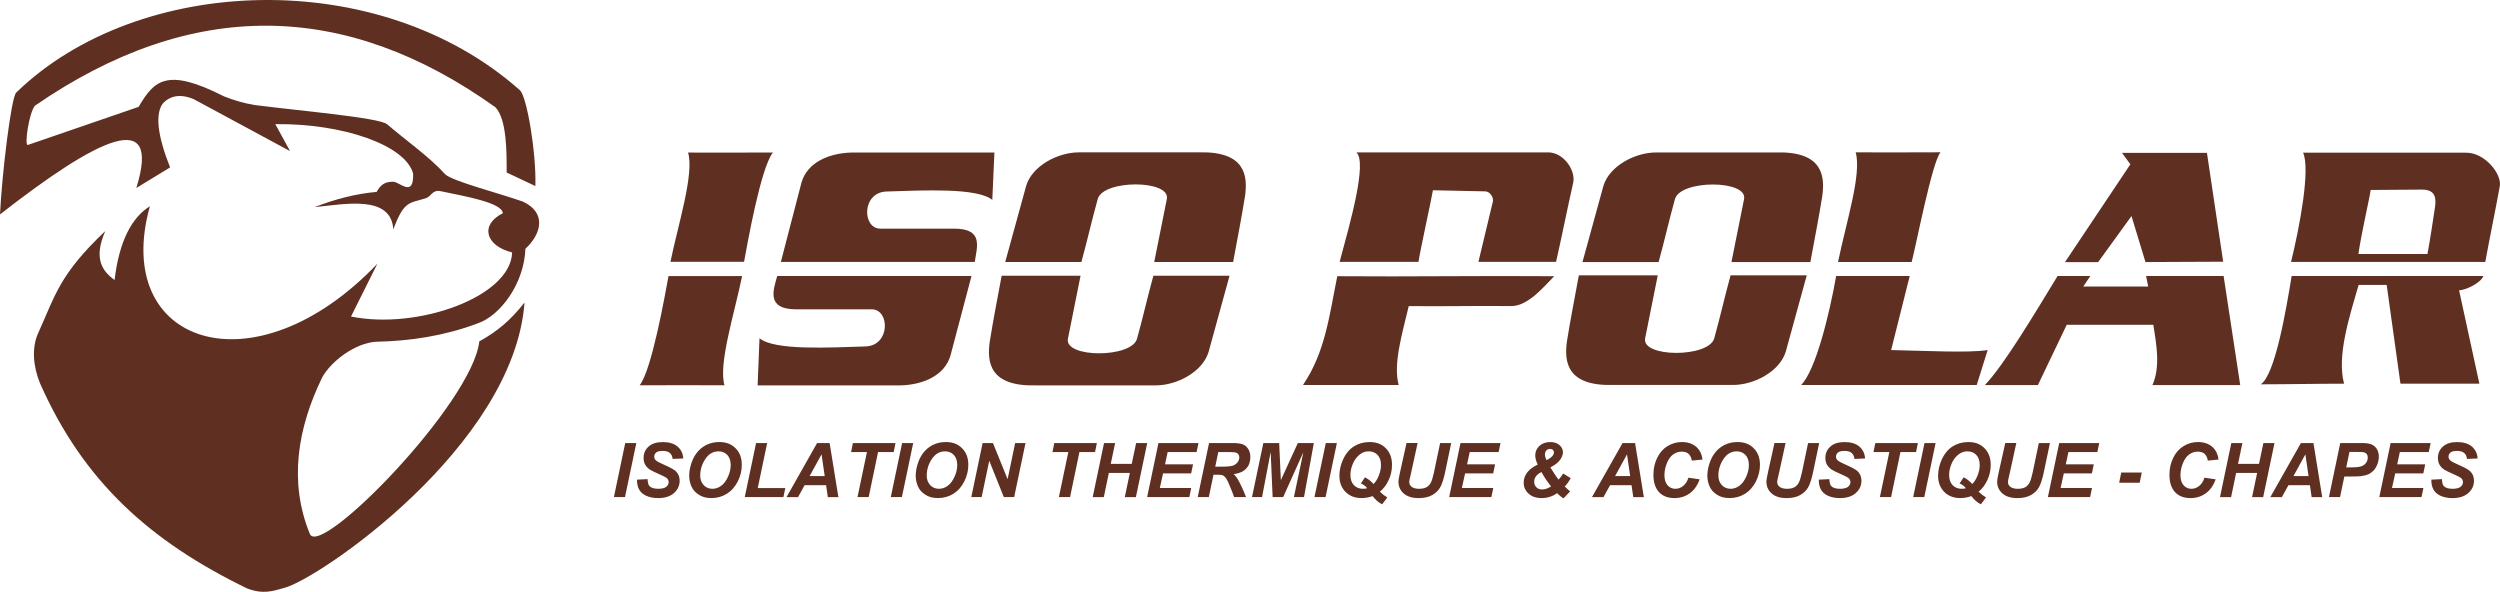 <?xml version="1.0" encoding="UTF-8"?> <svg xmlns="http://www.w3.org/2000/svg" id="uuid-46280025-2006-4c22-abba-b8ed8bc17667" viewBox="0 0 1761.61 417.02"><g id="uuid-cc7b2d97-f148-42b8-b0fd-3d7dee728d12"><path d="M700.7,107.47l-1.48,33.4c-10.64-8.78-49.09-6.69-74.7-5.92-17.52.75-16.97,26.29-4.11,26.16h52.32c20.68.16,15.52,13.25,14.15,23.45h-136.65l14.56-56.02c4.17-14.22,19.33-20.58,35.21-21.06h100.7Z" style="fill:#5f3022; fill-rule:evenodd;"></path><path d="M708.35,184.61h53.65c4.22-15.3,7.28-29.19,11.5-44.32,3.72-13.87,51.56-13.72,48.7,0l-8.89,44.32h55.61c3.18-17.38,5.7-29.73,8.39-46.46,2.03-14.53.14-31.74-32.71-30.8h-84.24c-15.14,0-32.94,9.58-37.22,23.4-4.94,17.95-9.87,35.91-14.81,53.86" style="fill:#5f3022; fill-rule:evenodd;"></path><path d="M1009.7,134.07c-.42,3.43-8.89,41.93-10.18,50.44h42.24c1.43-6.33,8.82-36.45,10.25-42.78.46-2.72-2.25-6.93-5.51-6.89l-36.79-.77ZM955.81,107.38c7.68,7.35-4.39,49.54-11.85,77.13h152.52c4.61-20.4,7.57-35.83,12.17-56.23,1.48-8.78-7.24-21.01-17.77-20.9h-135.08Z" style="fill:#5f3022; fill-rule:evenodd;"></path><path d="M942.31,194.63c51.22.44,101.63-.44,152.85,0-7.57,7.73-18.1,20.57-29.78,21.06-24.68-.33-48.04.33-72.72,0-4.94,20.68-11.03,41.02-7.08,55.61h-67.46c15.8-23.25,18.59-49.14,24.19-76.67" style="fill:#5f3022; fill-rule:evenodd;"></path><path d="M1293.84,194.5h51.83l-13.09,52.16c23.47.49,54.83,2.14,68.02,0l-7.72,24.64c-41.57-.11-82.17.11-123.75,0,10.09-10.09,19.72-48.61,24.71-76.8" style="fill:#5f3022; fill-rule:evenodd;"></path><path d="M472.42,184.48c5.57-26.89,16.83-62,12.43-76.98,6.05.08,51.5.04,59.81-.04-8.64,10.69-18.13,65.01-20.36,77.02-17.84-.02-34.04.02-51.88,0" style="fill:#5f3022; fill-rule:evenodd;"></path><path d="M1295.16,184.64c5.57-27.4,16.83-62.02,12.43-77.29,6.05.08,51.5.04,59.81-.04-5.84,6.37-17.15,65.26-20.36,77.33-17.84-.02-34.04.02-51.88,0" style="fill:#5f3022; fill-rule:evenodd;"></path><polygon points="1455.07 184.71 1478.44 184.71 1501.94 152.23 1511.79 184.66 1566.55 184.41 1555.11 107.71 1495.22 107.71 1501.15 115.77 1455.07 184.71" style="fill:#5f3022; fill-rule:evenodd;"></polygon><path d="M1398.62,271.33h37.38l20.3-42.44h61.04c2.14,13.76,5.12,29.49-.64,42.44h61.86l-11.7-76.83h-54.63c.49,2.41.99,4.99,1.48,7.41h-45.74l4.94-7.41h-23.04c-15.55,25.45-38.01,63.22-51.26,76.83" style="fill:#5f3022; fill-rule:evenodd;"></path><path d="M1670.49,133.85c-1.03,7.06-6.49,30.09-8.66,45.14h48.66c2.11-11.34,3.55-21.63,5.33-33.05.58-4.86,1.35-12.43-9.2-12.34l-36.13.25ZM1622.86,107.59c5.21,11.57-2.36,52.09-8.5,76.99h136.89c3.4-18.76,6.8-34.55,10.2-53.31,1.65-8.45-10.34-23.71-23.67-23.68h-114.93Z" style="fill:#5f3022; fill-rule:evenodd;"></path><path d="M1614.8,194.5h135.08c-1.15,4-11.19,9.82-17.11,10.04l14.31,65.82h-55.61l-9.71-69.6h-19.75c-6.64,22.76-15.48,50.13-10.27,69.6-18.81,0-39.93.45-58.74.45,10.04-6.42,17.84-51.95,21.79-76.3" style="fill:#5f3022; fill-rule:evenodd;"></path><path d="M522.94,194.51c-5.57,26.89-16.83,62-12.43,76.98-6.05-.08-51.5-.08-59.81,0,8.64-10.69,18.13-64.97,20.36-76.98,17.84.02,34.04-.02,51.88,0" style="fill:#5f3022; fill-rule:evenodd;"></path><path d="M533.86,271.59l1.32-33.24c10.64,8.78,49.25,6.53,74.86,5.76,17.52-.75,16.97-26.29,4.11-26.16h-53.64c-20.68-.16-15.61-13.66-12.84-23.45h136.89l-14.81,56.02c-4.17,14.22-19.33,20.58-35.21,21.06h-100.7Z" style="fill:#5f3022; fill-rule:evenodd;"></path><path d="M866.37,194.29h-53.65c-4.22,15.3-7.28,29.19-11.5,44.32-3.72,13.87-51.56,13.72-48.7,0l8.89-44.32h-55.61c-3.18,17.38-5.7,29.73-8.39,46.46-2.03,14.53-.14,31.74,32.71,30.8h84.24c15.14,0,32.94-9.58,37.22-23.4,4.94-17.95,9.87-35.91,14.81-53.86" style="fill:#5f3022; fill-rule:evenodd;"></path><path d="M1115.08,184.68h53.65c4.22-15.3,7.28-29.19,11.5-44.32,3.72-13.87,51.56-13.72,48.7,0l-8.88,44.32h55.61c3.18-17.38,5.7-29.73,8.39-46.46,2.03-14.53.14-31.74-32.71-30.8h-84.24c-15.14,0-32.94,9.58-37.22,23.4-4.94,17.95-9.87,35.91-14.81,53.86" style="fill:#5f3022; fill-rule:evenodd;"></path><path d="M1273.1,194h-53.65c-4.22,15.3-7.28,29.19-11.5,44.32-3.72,13.87-51.56,13.72-48.7,0l8.89-44.32h-55.61c-3.18,17.38-5.7,29.73-8.39,46.46-2.03,14.53-.14,31.74,32.71,30.8h84.24c15.14,0,32.94-9.58,37.22-23.4,4.94-17.95,9.87-35.91,14.81-53.86" style="fill:#5f3022; fill-rule:evenodd;"></path><path d="M432.58,350.27l7.98-38.09h7.82l-7.98,38.09h-7.82ZM448.86,337.98l7.45-.37c.11,2.34.53,3.94,1.22,4.79,1.17,1.33,3.25,2.02,6.33,2.02,2.55,0,4.42-.48,5.59-1.38,1.12-.9,1.7-2.02,1.7-3.35,0-1.12-.48-2.07-1.38-2.87-.69-.53-2.5-1.49-5.43-2.77-2.98-1.28-5.11-2.34-6.49-3.19-1.33-.9-2.39-2.02-3.19-3.35-.8-1.38-1.17-2.98-1.17-4.84,0-3.19,1.17-5.91,3.51-7.98,2.29-2.13,5.64-3.19,10.06-3.19s7.93,1.06,10.37,3.14c2.45,2.13,3.83,4.89,4.04,8.41l-7.5.32c-.16-1.81-.85-3.19-1.97-4.2-1.12-.96-2.77-1.44-5-1.44s-3.67.37-4.63,1.12c-.9.8-1.38,1.76-1.38,2.93,0,1.06.43,1.97,1.28,2.71.85.69,2.71,1.7,5.64,2.98,4.36,1.92,7.13,3.41,8.35,4.63,1.76,1.7,2.66,3.94,2.66,6.65,0,3.41-1.33,6.28-3.99,8.67-2.66,2.34-6.33,3.56-11.12,3.56-3.25,0-6.07-.53-8.51-1.65-2.39-1.12-4.04-2.61-5.05-4.58-1.01-1.97-1.44-4.2-1.38-6.76ZM485.63,335.32c0-2.23.32-4.63,1.01-7.13.9-3.35,2.23-6.28,4.04-8.73,1.81-2.45,4.1-4.42,6.86-5.85,2.77-1.44,5.85-2.13,9.42-2.13,4.68,0,8.51,1.44,11.39,4.42,2.93,2.93,4.36,6.81,4.36,11.65,0,3.99-.96,7.93-2.82,11.65-1.92,3.78-4.47,6.7-7.71,8.73-3.25,2.02-6.86,3.03-10.96,3.03-3.56,0-6.54-.8-8.94-2.45-2.45-1.6-4.15-3.56-5.16-5.96-.96-2.39-1.49-4.79-1.49-7.24ZM493.39,335.16c0,2.61.8,4.84,2.39,6.6s3.67,2.66,6.28,2.66c2.13,0,4.15-.69,6.07-2.07,1.97-1.44,3.56-3.56,4.84-6.38,1.28-2.82,1.92-5.59,1.92-8.3,0-2.98-.8-5.37-2.39-7.08-1.65-1.7-3.67-2.55-6.17-2.55-3.83,0-6.92,1.81-9.31,5.37-2.39,3.56-3.62,7.5-3.62,11.76ZM524.79,350.27l7.98-38.09h7.82l-6.65,31.71h19.42l-1.33,6.38h-27.24ZM582.09,341.87h-15.11l-4.63,8.41h-8.14l21.55-38.09h8.83l6.17,38.09h-7.45l-1.22-8.41ZM581.13,335.48l-2.23-15.32-8.41,15.32h10.64ZM612.1,350.27h-7.87l6.65-31.71h-11.17l1.28-6.38h30.01l-1.28,6.38h-11.01l-6.6,31.71ZM627.69,350.27l7.98-38.09h7.82l-7.98,38.09h-7.82ZM645.25,335.32c0-2.23.32-4.63,1.01-7.13.9-3.35,2.23-6.28,4.04-8.73,1.81-2.45,4.1-4.42,6.86-5.85,2.77-1.44,5.85-2.13,9.42-2.13,4.68,0,8.51,1.44,11.39,4.42,2.93,2.93,4.36,6.81,4.36,11.65,0,3.99-.96,7.93-2.82,11.65-1.92,3.78-4.47,6.7-7.71,8.73-3.25,2.02-6.86,3.03-10.96,3.03-3.56,0-6.54-.8-8.94-2.45-2.45-1.6-4.15-3.56-5.16-5.96-.96-2.39-1.49-4.79-1.49-7.24ZM653.01,335.16c0,2.61.8,4.84,2.39,6.6s3.67,2.66,6.28,2.66c2.13,0,4.15-.69,6.07-2.07,1.97-1.44,3.56-3.56,4.84-6.38,1.28-2.82,1.92-5.59,1.92-8.3,0-2.98-.8-5.37-2.39-7.08-1.65-1.7-3.67-2.55-6.17-2.55-3.83,0-6.92,1.81-9.31,5.37-2.39,3.56-3.62,7.5-3.62,11.76ZM714.63,350.27h-7.29l-10.27-25.59-5.37,25.59h-7.29l7.98-38.09h7.29l10.32,25.48,5.32-25.48h7.29l-7.98,38.09ZM754,350.27h-7.87l6.65-31.71h-11.17l1.28-6.38h30.01l-1.28,6.38h-11.01l-6.6,31.71ZM796.14,333.25h-14.79l-3.56,17.03h-7.82l7.98-38.09h7.82l-3.09,14.68h14.79l3.09-14.68h7.82l-7.98,38.09h-7.82l3.56-17.03ZM808.32,350.27l7.98-38.09h28.2l-1.33,6.38h-20.38l-1.86,8.62h19.74l-1.33,6.38h-19.79l-2.29,10.32h22.13l-1.33,6.38h-29.74ZM851.79,350.27h-7.82l7.98-38.09h16.92c2.87,0,5.16.32,6.76.9,1.65.59,2.93,1.7,3.94,3.3,1.01,1.6,1.49,3.51,1.49,5.75,0,3.25-.96,5.96-2.93,8.03-1.92,2.13-4.84,3.41-8.78,3.94,1.01.9,1.97,2.07,2.82,3.56,1.76,2.98,3.72,7.18,5.85,12.61h-8.41c-.69-2.13-2.02-5.48-3.99-10.06-1.06-2.45-2.18-4.1-3.41-4.95-.74-.48-2.07-.74-3.94-.74h-3.19l-3.3,15.75ZM856.32,328.83h4.15c4.2,0,6.97-.27,8.35-.74,1.38-.53,2.45-1.33,3.25-2.39.8-1.06,1.17-2.18,1.17-3.41,0-1.38-.53-2.39-1.7-3.09-.69-.43-2.18-.64-4.47-.64h-8.62l-2.13,10.27ZM904.2,350.27h-7.45l-1.38-31.82-6.07,31.82h-7.08l7.98-38.09h11.17l1.17,26.18,11.97-26.18h11.28l-6.92,38.09h-7.13l6.65-31.6-14.21,31.6ZM926.23,350.27l7.98-38.09h7.82l-7.98,38.09h-7.82ZM967.2,349.58c-1.22.43-2.5.8-3.78,1.01-1.33.27-2.66.37-4.04.37-4.63,0-8.41-1.44-11.28-4.36-2.87-2.93-4.31-6.7-4.31-11.39,0-3.83.9-7.71,2.66-11.65,1.81-3.88,4.31-6.92,7.55-8.99,3.3-2.07,6.97-3.09,11.12-3.09,4.74,0,8.51,1.44,11.39,4.36,2.93,2.93,4.36,6.86,4.36,11.7,0,3.72-.74,7.29-2.34,10.69-1.54,3.41-3.62,6.17-6.22,8.25,1.7,1.65,3.46,2.98,5.27,4.04l-3.67,4.84c-2.45-1.17-4.68-3.14-6.7-5.8ZM967.84,341.07c1.6-1.6,2.87-3.67,3.83-6.17.96-2.55,1.44-4.95,1.44-7.18,0-3.03-.8-5.43-2.39-7.13-1.65-1.7-3.72-2.55-6.22-2.55-1.7,0-3.3.37-4.74,1.17-1.49.8-2.82,1.97-4.04,3.46-1.22,1.49-2.23,3.35-2.98,5.53-.8,2.23-1.17,4.42-1.17,6.65,0,2.93.85,5.27,2.45,7.02,1.65,1.7,3.78,2.55,6.33,2.55.69,0,1.44-.05,2.23-.16.27-.05.43-.11.48-.16.11-.05.11-.11.11-.21,0-.16-.27-.48-.74-.96-1.12-1.06-2.29-1.81-3.51-2.23l2.87-4.36c2.34,1.17,4.36,2.77,6.07,4.74ZM991.09,312.18h7.82l-4.52,20.7-1.17,5.11c-.05.43-.11.96-.21,1.65,0,1.38.59,2.55,1.76,3.46,1.22.85,2.93,1.33,5.21,1.33,2.07,0,3.78-.37,5.11-1.06,1.33-.74,2.34-1.81,3.09-3.19.74-1.38,1.49-3.78,2.23-7.18l4.36-20.8h7.82l-4.52,21.55c-.96,4.26-2.02,7.45-3.25,9.68-1.28,2.23-3.14,4.04-5.64,5.43-2.5,1.44-5.69,2.13-9.52,2.13-4.63,0-8.14-1.12-10.59-3.3-2.45-2.18-3.67-4.95-3.67-8.41.05-.69.16-1.44.27-2.29.11-.53.43-2.13.96-4.74l4.47-20.06ZM1021.15,350.27l7.98-38.09h28.2l-1.33,6.38h-20.38l-1.86,8.62h19.74l-1.33,6.38h-19.79l-2.29,10.32h22.13l-1.33,6.38h-29.74ZM1101.49,333.67l5.32,3.25c-.48.96-1.17,2.02-1.97,3.19-.8,1.12-1.54,2.02-2.23,2.66,1.01,1.06,2.23,2.23,3.78,3.51l-4.68,4.89c-.59-.32-1.33-.85-2.23-1.6-.9-.74-1.7-1.44-2.29-2.07-1.28.96-2.82,1.81-4.74,2.45-1.86.69-3.88,1.01-6.12,1.01-3.94,0-7.02-1.06-9.26-3.14-2.29-2.07-3.41-4.68-3.41-7.71,0-1.92.43-3.72,1.33-5.37.9-1.65,2.07-3.09,3.51-4.26,1.01-.85,2.66-1.92,5-3.14-1.12-2.45-1.7-4.58-1.7-6.38,0-2.66.96-4.95,2.93-6.76,1.97-1.81,4.52-2.71,7.71-2.71,2.71,0,4.89.74,6.49,2.18,1.6,1.44,2.39,3.14,2.39,5.05,0,1.65-.69,3.46-2.07,5.37-1.38,1.92-3.67,3.67-6.81,5.27,1.01,1.65,2.23,3.56,3.72,5.75.85,1.33,1.6,2.23,2.13,2.82.85-.9,1.92-2.29,3.19-4.26ZM1086.17,332.61c-3.41,1.7-5.11,3.99-5.11,6.81,0,1.6.53,2.93,1.54,3.94,1.01,1.01,2.34,1.54,4.04,1.54,2.07,0,4.15-.74,6.33-2.18-2.61-3.19-4.89-6.54-6.81-10.11ZM1089.73,324.26c2.07-1.06,3.51-2.07,4.31-3.14.64-.8.9-1.54.9-2.34,0-.69-.21-1.28-.69-1.76s-1.17-.69-1.97-.69c-1.06,0-1.92.37-2.61,1.06-.69.74-1.06,1.7-1.06,2.82s.37,2.45,1.12,4.04ZM1149.65,341.87h-15.11l-4.63,8.41h-8.14l21.55-38.09h8.83l6.17,38.09h-7.45l-1.22-8.41ZM1148.69,335.48l-2.23-15.32-8.41,15.32h10.64ZM1189.77,336.6l7.87,1.17c-1.54,4.31-3.83,7.55-6.92,9.79-3.09,2.29-6.7,3.41-10.8,3.41-4.68,0-8.3-1.38-10.91-4.2-2.61-2.82-3.94-6.92-3.94-12.24,0-4.36.9-8.3,2.66-11.92s4.15-6.33,7.29-8.25c3.09-1.92,6.49-2.87,10.16-2.87,4.1,0,7.45,1.12,10,3.3,2.55,2.23,4.04,5.21,4.47,9.04l-7.5.74c-.43-2.23-1.22-3.83-2.39-4.84-1.17-1.01-2.77-1.49-4.74-1.49-2.13,0-4.15.64-6.01,1.97-1.86,1.33-3.35,3.41-4.47,6.22-1.12,2.77-1.7,5.59-1.7,8.41,0,3.03.74,5.43,2.18,7.08,1.44,1.65,3.3,2.5,5.43,2.5s3.88-.64,5.53-1.97c1.7-1.33,2.98-3.3,3.78-5.85ZM1203.07,335.32c0-2.23.32-4.63,1.01-7.13.9-3.35,2.23-6.28,4.04-8.73,1.81-2.45,4.1-4.42,6.86-5.85,2.77-1.44,5.85-2.13,9.42-2.13,4.68,0,8.51,1.44,11.39,4.42,2.93,2.93,4.36,6.81,4.36,11.65,0,3.99-.96,7.93-2.82,11.65-1.92,3.78-4.47,6.7-7.71,8.73-3.25,2.02-6.86,3.03-10.96,3.03-3.56,0-6.54-.8-8.94-2.45-2.45-1.6-4.15-3.56-5.16-5.96-.96-2.39-1.49-4.79-1.49-7.24ZM1210.84,335.16c0,2.61.8,4.84,2.39,6.6,1.6,1.76,3.67,2.66,6.28,2.66,2.13,0,4.15-.69,6.07-2.07,1.97-1.44,3.56-3.56,4.84-6.38,1.28-2.82,1.92-5.59,1.92-8.3,0-2.98-.8-5.37-2.39-7.08-1.65-1.7-3.67-2.55-6.17-2.55-3.83,0-6.92,1.81-9.31,5.37-2.39,3.56-3.62,7.5-3.62,11.76ZM1250.37,312.18h7.82l-4.52,20.7-1.17,5.11c-.05.43-.11.96-.21,1.65,0,1.38.59,2.55,1.76,3.46,1.22.85,2.93,1.33,5.21,1.33,2.07,0,3.78-.37,5.11-1.06,1.33-.74,2.34-1.81,3.09-3.19s1.49-3.78,2.23-7.18l4.36-20.8h7.82l-4.52,21.55c-.96,4.26-2.02,7.45-3.25,9.68-1.28,2.23-3.14,4.04-5.64,5.43-2.5,1.44-5.69,2.13-9.52,2.13-4.63,0-8.14-1.12-10.59-3.3s-3.67-4.95-3.67-8.41c.05-.69.16-1.44.27-2.29.11-.53.43-2.13.96-4.74l4.47-20.06ZM1281.6,337.98l7.45-.37c.11,2.34.53,3.94,1.22,4.79,1.17,1.33,3.25,2.02,6.33,2.02,2.55,0,4.42-.48,5.59-1.38,1.12-.9,1.7-2.02,1.7-3.35,0-1.12-.48-2.07-1.38-2.87-.69-.53-2.5-1.49-5.43-2.77-2.98-1.28-5.11-2.34-6.49-3.19-1.33-.9-2.39-2.02-3.19-3.35-.8-1.38-1.17-2.98-1.17-4.84,0-3.19,1.17-5.91,3.51-7.98,2.29-2.13,5.64-3.19,10.06-3.19s7.93,1.06,10.37,3.14c2.45,2.13,3.83,4.89,4.04,8.41l-7.5.32c-.16-1.81-.85-3.19-1.97-4.2-1.12-.96-2.77-1.44-5-1.44s-3.67.37-4.63,1.12c-.9.8-1.38,1.76-1.38,2.93,0,1.06.43,1.97,1.28,2.71.85.69,2.71,1.7,5.64,2.98,4.36,1.92,7.13,3.41,8.35,4.63,1.76,1.7,2.66,3.94,2.66,6.65,0,3.41-1.33,6.28-3.99,8.67-2.66,2.34-6.33,3.56-11.12,3.56-3.25,0-6.07-.53-8.51-1.65-2.39-1.12-4.04-2.61-5.05-4.58-1.01-1.97-1.44-4.2-1.38-6.76ZM1332.52,350.27h-7.87l6.65-31.71h-11.17l1.28-6.38h30.01l-1.28,6.38h-11.01l-6.6,31.71ZM1348.11,350.27l7.98-38.09h7.82l-7.98,38.09h-7.82ZM1389.08,349.58c-1.22.43-2.5.8-3.78,1.01-1.33.27-2.66.37-4.04.37-4.63,0-8.41-1.44-11.28-4.36-2.87-2.93-4.31-6.7-4.31-11.39,0-3.83.9-7.71,2.66-11.65,1.81-3.88,4.31-6.92,7.55-8.99,3.3-2.07,6.97-3.09,11.12-3.09,4.74,0,8.51,1.44,11.39,4.36,2.93,2.93,4.36,6.86,4.36,11.7,0,3.72-.74,7.29-2.34,10.69-1.54,3.41-3.62,6.17-6.22,8.25,1.7,1.65,3.46,2.98,5.27,4.04l-3.67,4.84c-2.45-1.17-4.68-3.14-6.7-5.8ZM1389.72,341.07c1.6-1.6,2.87-3.67,3.83-6.17.96-2.55,1.44-4.95,1.44-7.18,0-3.03-.8-5.43-2.39-7.13-1.65-1.7-3.72-2.55-6.22-2.55-1.7,0-3.3.37-4.74,1.17-1.49.8-2.82,1.97-4.04,3.46-1.22,1.49-2.23,3.35-2.98,5.53-.8,2.23-1.17,4.42-1.17,6.65,0,2.93.85,5.27,2.45,7.02,1.65,1.7,3.78,2.55,6.33,2.55.69,0,1.44-.05,2.23-.16.27-.05.43-.11.48-.16.11-.05.11-.11.11-.21,0-.16-.27-.48-.74-.96-1.12-1.06-2.29-1.81-3.51-2.23l2.87-4.36c2.34,1.17,4.36,2.77,6.07,4.74ZM1412.97,312.18h7.82l-4.52,20.7-1.17,5.11c-.05.43-.11.96-.21,1.65,0,1.38.59,2.55,1.76,3.46,1.22.85,2.93,1.33,5.21,1.33,2.07,0,3.78-.37,5.11-1.06,1.33-.74,2.34-1.81,3.09-3.19s1.49-3.78,2.23-7.18l4.36-20.8h7.82l-4.52,21.55c-.96,4.26-2.02,7.45-3.25,9.68-1.28,2.23-3.14,4.04-5.64,5.43-2.5,1.44-5.69,2.13-9.52,2.13-4.63,0-8.14-1.12-10.59-3.3-2.45-2.18-3.67-4.95-3.67-8.41.05-.69.16-1.44.27-2.29.11-.53.43-2.13.96-4.74l4.47-20.06ZM1443.03,350.27l7.98-38.09h28.2l-1.33,6.38h-20.38l-1.86,8.62h19.74l-1.33,6.38h-19.79l-2.29,10.32h22.13l-1.33,6.38h-29.74ZM1494.7,332.98h14.47l-1.44,7.18h-14.47l1.44-7.18ZM1553.38,336.6l7.87,1.17c-1.54,4.31-3.83,7.55-6.92,9.79-3.09,2.29-6.7,3.41-10.8,3.41-4.68,0-8.3-1.38-10.91-4.2-2.61-2.82-3.94-6.92-3.94-12.24,0-4.36.9-8.3,2.66-11.92s4.15-6.33,7.29-8.25c3.09-1.92,6.49-2.87,10.16-2.87,4.1,0,7.45,1.12,10,3.3,2.55,2.23,4.04,5.21,4.47,9.04l-7.5.74c-.43-2.23-1.22-3.83-2.39-4.84-1.17-1.01-2.77-1.49-4.74-1.49-2.13,0-4.15.64-6.01,1.97-1.86,1.33-3.35,3.41-4.47,6.22-1.12,2.77-1.7,5.59-1.7,8.41,0,3.03.74,5.43,2.18,7.08,1.44,1.65,3.3,2.5,5.43,2.5s3.88-.64,5.53-1.97c1.7-1.33,2.98-3.3,3.78-5.85ZM1590.47,333.25h-14.79l-3.56,17.03h-7.82l7.98-38.09h7.82l-3.09,14.68h14.79l3.09-14.68h7.82l-7.98,38.09h-7.82l3.56-17.03ZM1627.66,341.87h-15.11l-4.63,8.41h-8.14l21.55-38.09h8.83l6.17,38.09h-7.45l-1.22-8.41ZM1626.7,335.48l-2.23-15.32-8.41,15.32h10.64ZM1648.89,350.27h-7.82l7.98-38.09h15.48c2.71,0,4.89.32,6.49.96,1.6.64,2.87,1.76,3.83,3.25.9,1.49,1.38,3.3,1.38,5.37,0,1.92-.37,3.78-1.12,5.59-.74,1.81-1.65,3.3-2.71,4.36-1.12,1.12-2.29,1.92-3.51,2.5-1.22.53-2.93.96-5.05,1.28-1.22.16-3.51.27-6.86.27h-5.05l-3.03,14.52ZM1653.25,329.36h2.45c4.1,0,6.86-.27,8.25-.8,1.38-.48,2.5-1.33,3.3-2.45.8-1.12,1.17-2.39,1.17-3.72,0-.96-.21-1.7-.59-2.29-.43-.59-1.01-1.01-1.76-1.28-.69-.27-2.34-.37-4.89-.37h-5.64l-2.29,10.91ZM1676.56,350.27l7.98-38.09h28.2l-1.33,6.38h-20.38l-1.86,8.62h19.74l-1.33,6.38h-19.79l-2.29,10.32h22.13l-1.33,6.38h-29.74ZM1713.22,337.98l7.45-.37c.11,2.34.53,3.94,1.22,4.79,1.17,1.33,3.25,2.02,6.33,2.02,2.55,0,4.42-.48,5.59-1.38,1.12-.9,1.7-2.02,1.7-3.35,0-1.12-.48-2.07-1.38-2.87-.69-.53-2.5-1.49-5.43-2.77-2.98-1.28-5.11-2.34-6.49-3.19-1.33-.9-2.39-2.02-3.19-3.35-.8-1.38-1.17-2.98-1.17-4.84,0-3.19,1.17-5.91,3.51-7.98,2.29-2.13,5.64-3.19,10.06-3.19s7.93,1.06,10.37,3.14c2.45,2.13,3.83,4.89,4.04,8.41l-7.5.32c-.16-1.81-.85-3.19-1.97-4.2-1.12-.96-2.77-1.44-5-1.44s-3.67.37-4.63,1.12c-.9.8-1.38,1.76-1.38,2.93,0,1.06.43,1.97,1.28,2.71.85.69,2.71,1.7,5.64,2.98,4.36,1.92,7.13,3.41,8.35,4.63,1.76,1.7,2.66,3.94,2.66,6.65,0,3.41-1.33,6.28-3.99,8.67-2.66,2.34-6.33,3.56-11.12,3.56-3.25,0-6.07-.53-8.51-1.65-2.39-1.12-4.04-2.61-5.05-4.58s-1.44-4.2-1.38-6.76Z" style="fill:#5f3022;"></path><path d="M0,151.08c1.37-28.63,7.93-83.12,11.49-85.9,86.06-83.51,255.72-89.66,354.82-1.64,4.88,4.06,11.67,44.23,10.94,67.57l-20.25-9.56c.05-14.68.09-37.59-7.93-45.98C243.45.11,135.35-1.8,24.62,74.48c-4.24,4.97-7.66,28.82-4.92,27.63l77.97-26.81c10.9-18.47,19.6-28.04,60.19-7.39,6.66,2.67,14.07,4.86,21.61,6.09,31.05,4.04,87.54,8.82,93.29,13.54,13.68,11.79,29.41,22.55,41.04,35.36,5.45,4.88,36.41,12.77,54.65,19.15,17.03,7.94,12.9,22.97,1.78,33.24-.89,24.3-17.44,47.03-33.65,52.59-23.55,8.82-47.51,12.45-71.47,12.93-15,.82-31.92,13.95-38.03,25.03-17.42,35.7-23.76,73.73-8.75,110.39,7.29,17.42,114.58-92.24,119.41-135.69,12.91-7.11,21.88-14.78,31.87-27.36-7.66,101.59-145.81,195.3-169.34,201.07-7.45,2.09-14.75,4.84-26.26.34-68.17-33.12-115.26-75.28-145.81-144.51-4.88-11.81-6.07-25.4-1.09-35.84,11.99-26.54,14.96-41.03,47.05-71.4-8.34,19.15-2.33,28.04,6.57,34.47,3.24-27.59,12.22-44.09,24.89-51.98-27.36,97.49,73.41,131.67,160.31,40.49l-18.6,37.21c46.74,9.58,112.62-13.81,113.53-45.14-18.88-4.7-22.84-19.51-6.57-27.63-.39-7.52-26.9-11.97-44.04-15.59-5.74-1.05-6.22,3.78-10.26,5.06-11.51,3.58-15.36,1.55-22.84,21.96-1.6-24.71-34.31-17.76-55.54-15.73,14.25-5.53,28.79-9.41,43.77-10.74,2.89-5.15,5.82-7.14,11.63-7.18,4.68.11,14.56,11.61,14.09-5.68-5.24-19.92-49.11-35.43-97.12-34.88l10.4,19.01-67.71-36.52c-9.85-4.25-17.37-2.36-22.3,3.42-4.94,7.57-3.45,22.07,5.47,44.59-7.93,4.83-15.87,9.67-23.8,14.5,17.95-57.43-26.93-35.33-96.02,18.6" style="fill:#5f3022; fill-rule:evenodd;"></path></g></svg> 